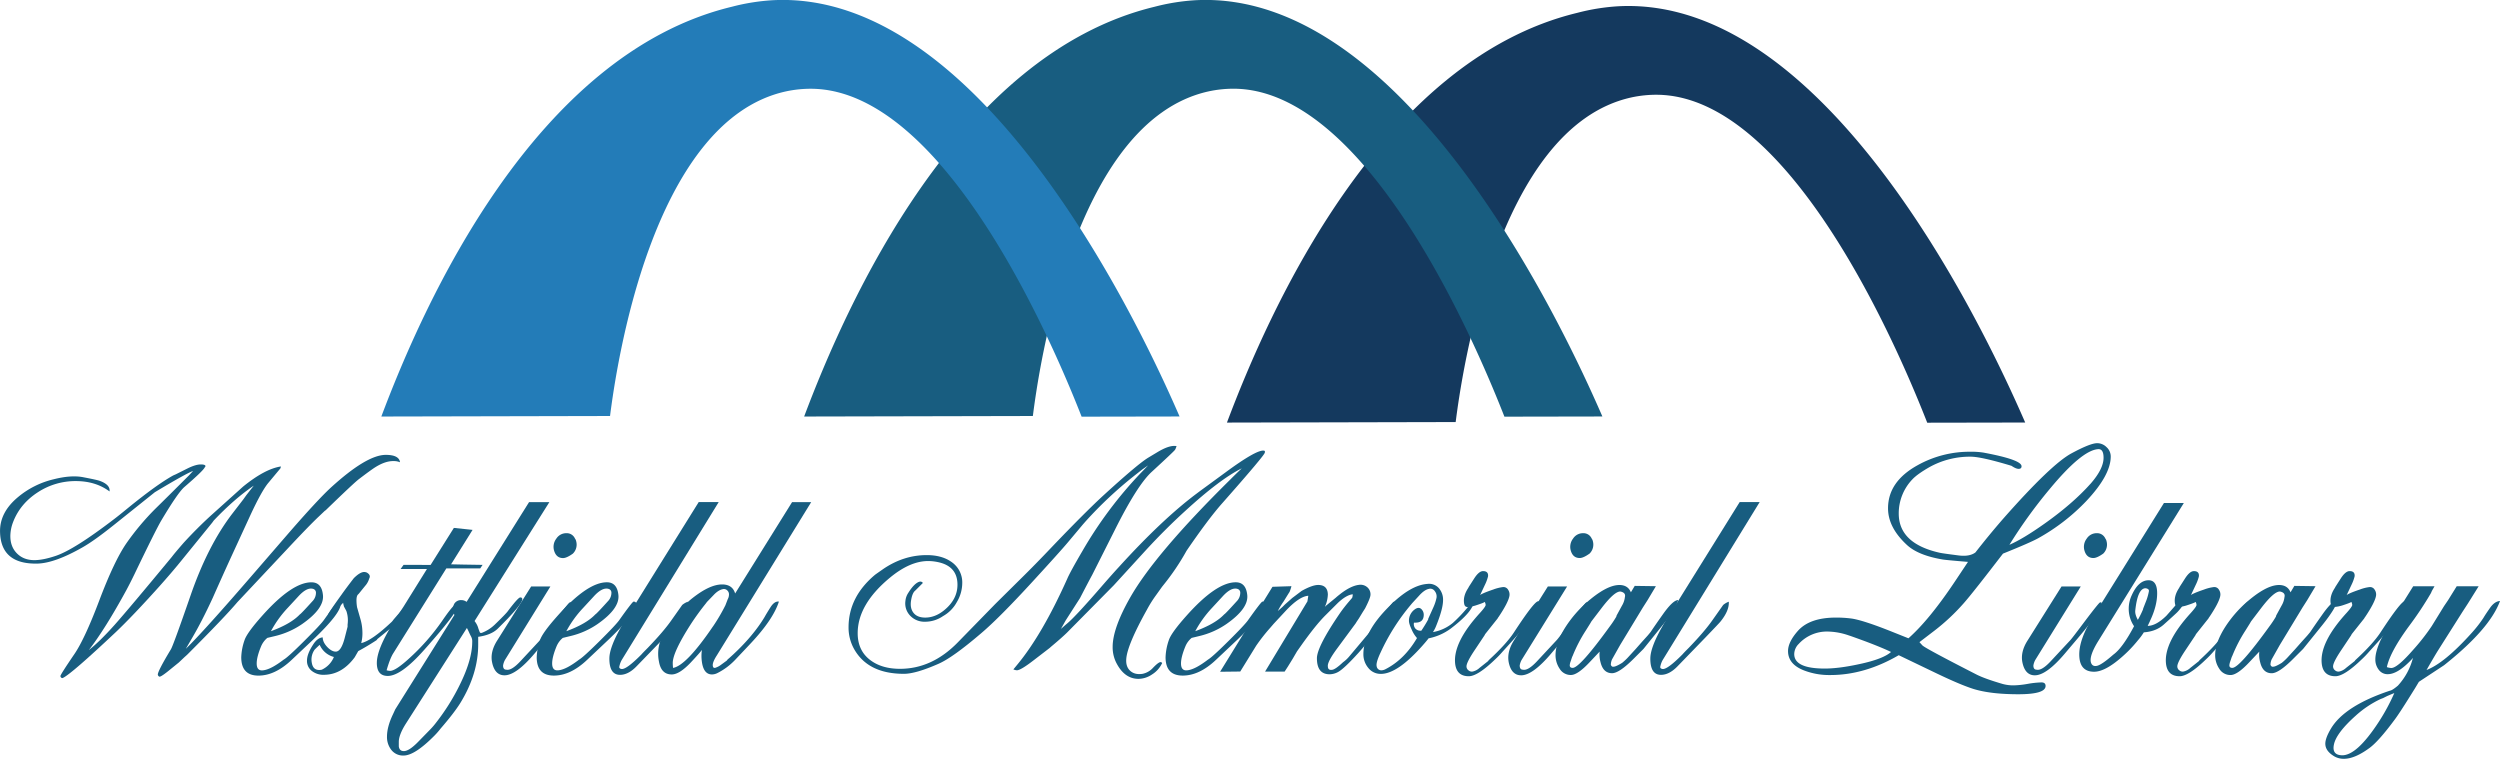 <svg id="Layer_1" data-name="Layer 1" xmlns="http://www.w3.org/2000/svg" viewBox="0 0 1916.75 581.77"><defs><style>.cls-1{fill:#14395e;}.cls-2{fill:#185d80;}.cls-3{fill:#237cb8;}</style></defs><path class="cls-1" d="M-981.15,186.12l-175.36.4c32-85.14,116.85-277.51,268.71-314.17a161.2,161.2,0,0,1,31.08-5c165-9,288.2,263.9,312.23,319.13l-75.11.14c-16.27-41.47-101-250.48-207.1-251.44a90.19,90.19,0,0,0-20,2.11C-949.95-39.58-976.64,150.92-981.15,186.12Z" transform="translate(2097.21 137.47)"/><path class="cls-2" d="M-1305.32,181.48l-175.35.4c32-85.14,116.84-277.51,268.7-314.17a161.87,161.87,0,0,1,31.08-5c165.05-9,288.2,263.91,312.23,319.14l-75.11.14c-16.27-41.47-101-250.48-207.1-251.44a90.19,90.19,0,0,0-20,2.11C-1274.11-44.22-1300.81,146.28-1305.32,181.48Z" transform="translate(2097.21 137.47)"/><path class="cls-3" d="M-1629.49,181.48l-175.35.4c32-85.14,116.84-277.51,268.71-314.17a161.75,161.75,0,0,1,31.07-5c165-9,288.21,263.91,312.23,319.14l-75.1.14C-1284.2,140.55-1369-68.46-1475-69.42a90,90,0,0,0-20,2.11C-1598.28-44.22-1625,146.28-1629.49,181.48Z" transform="translate(2097.21 137.47)"/><path class="cls-2" d="M-2013.22,239.32q-10.66-7.94-25.88-7.94a52.56,52.56,0,0,0-28.83,8.4q-13.84,8.85-19.29,23.15a30.32,30.32,0,0,0-2.05,10.67q0,8.17,5.11,13.28t13.28,5.11q6.59,0,16.12-3.18,14.07-4.55,45.17-28.38,3-2.26,10.22-8.17,22.24-18.15,34.95-25.2l2.05-.9,9.08-4.54q6.12-3,10-3c2.42,0,3.63.45,3.63,1.36,0,.15-.15.38-.46.68q-.9,2.5-15.66,15.21-5,4.31-17.71,25.65-4.3,7.26-20.65,41.31-3.4,7-6.36,12.49-16.11,29.5-28.6,45.62,8.17-6.35,19.75-19.29,10.9-12.24,43.89-52.14,2.25-3,9.23-11,10.21-11.11,20.65-20.65l24.75-22.25q16.78-13.62,29-15.44l-.22.91-.23.68-.23.23-9.06,10.88q-5.22,6.35-14,25.38l-14.27,31q-7.26,15.87-14.28,31.73-8.38,18.13-15.86,30.82l-4.76,8.16q13.35-12.9,52.24-57.95l27.48-31.75q20.9-24,30.89-33.35,27.93-25.62,42.7-25.63,10.23,0,10.91,5.68a11.6,11.6,0,0,0-4.77-.91q-6.36-.22-14.3,4.77-3.18,2-12.49,9.08-3.86,2.94-25.42,23.83l-.68.45-4.31,4.09q-7.73,7.28-24.29,25l-38.37,40.86q-9.77,11.58-38.36,40.18l-2.5,2.27-4.08,3.86-8.63,7c-3.63,2.87-5.75,4.16-6.35,3.85a1.91,1.91,0,0,1-1.14-1.58q0-2.73,10-19.3,1.82-2.94,15.09-41.31t32.12-62.88l8.4-10.9,2.27-3.18,5.68-7.26q-14.77,10-30.69,26.75l-1.14,1.58-24.32,29.94q-7,8.63-16.34,19.07-20.19,22.5-33.34,35-33.55,31.59-40.36,35a1.05,1.05,0,0,1-1.36-.11,1.65,1.65,0,0,1-.68-1.25q0-1.14,10.67-16.8,7.93-11.58,19.18-41.31t20.43-43.25A197.09,197.09,0,0,1-1978,252.49q8.38-8.18,25.19-25l.46-.46,3.17-3.4q-4.77,1.59-28.19,15.61l-1.13.68-31.53,25.22q-15,12-23.83,17-21.1,12.06-34.5,12.5-28.37.68-28.82-24.52-.23-14.74,13.62-26.33A66.47,66.47,0,0,1-2056.12,230q13.38-3.41,22.7-1.59,10.44,2,12.48,2.72Q-2012.54,234.11-2013.22,239.32Z" transform="translate(2097.21 137.47)"/><path class="cls-2" d="M-1892.23,351.6A16.86,16.86,0,0,0-1897,358q-3.4,8.2-3.4,13.21c0,3.95,1.66,5.69,5,5.24q5.9-.68,15.66-8.17,3-1.59,15.67-14.19t15.21-16.23q10-14.07,10.89-14.07c1.36,0,2,.6,2,1.81q0,7.28-21.79,27.92l-15.89,15q-12.7,12-25.42,12-13.17,0-13.17-14.12a43.7,43.7,0,0,1,2.5-13q1.82-5.7,14.07-19.36,22.48-25.05,37.23-25.05,8,0,8.85,10,.91,10.26-16.11,22.09a61.64,61.64,0,0,1-20.66,9.12Zm25-18.07q.9-.45,9.53-10a9.23,9.23,0,0,0,2.73-6.36,3,3,0,0,0-2.27-3.17q-4.77-1.36-11.35,5.9l-8.18,8.85a84.1,84.1,0,0,0-12.71,17.71Q-1874.07,340.8-1867.26,333.53Z" transform="translate(2097.21 137.47)"/><path class="cls-2" d="M-1849.78,351.23q0,4.09,4.31,8.18c2,1.81,3.86,2.72,5.67,2.72q4.1,0,6.81-10.22l2.27-8.85v-1.59a27.73,27.73,0,0,0,.23-3.4,22.32,22.32,0,0,0-1.13-7l-.46-.91-1.36-2.49a17.27,17.27,0,0,1-.68-3l-3,3.18-.46.68q-4.54,6.81-6.12,6.81a1.92,1.92,0,0,1-2-1.36q-.22-.9,10.44-15.66,3.18-4.54,9.31-12.49,4.77-4.75,8-4.76a5.64,5.64,0,0,1,2,.45c1.51.91,2.27,1.89,2.27,3a3.54,3.54,0,0,1-.46,1.59,14.43,14.43,0,0,1-3.17,5.68l-4.77,5.9-.68.68c-.76.76-1.14,2.27-1.14,4.54a34,34,0,0,0,.46,5.22l2.72,9.53a38.12,38.12,0,0,1,1.36,9.08,30.19,30.19,0,0,1-.9,8.86q7.93-1.82,22.7-15.67a10.76,10.76,0,0,0,2-2.27q8.85-10.44,10.21-10.21c.91,0,1.37.38,1.37,1.13q0,4.55-11.81,14.08l-12,9.76-.68.91q-7.26,4.75-14.07,8.4l-2.73,4.76q-9.76,13.17-23.15,13.4a14.35,14.35,0,0,1-9.42-2.73,9.59,9.59,0,0,1-4-8.17q0-5,4.54-12Q-1853.86,351.46-1849.78,351.23Zm-6.13,9.31a13,13,0,0,0-2.27,10q.9,5.67,5.67,5.67a8.59,8.59,0,0,0,2-.22,18.41,18.41,0,0,0,9.3-9.76,16.36,16.36,0,0,1-10.89-9.31Q-1853.41,358.05-1855.91,360.54Z" transform="translate(2097.21 137.47)"/><path class="cls-2" d="M-1787.81,327.63l17.93-28.83h-20.2l2.27-3.18h10.94l9.8.06,17.85-28.41,14.33,1.52-16.48,26.4,9.67.2,14.49.23-1.81,2.72h-26l-40.85,65.34q-2.46,4.1-4.93,12.75a9.77,9.77,0,0,0,2.72.45q4.08,0,14.3-9.3a166.55,166.55,0,0,0,25.43-28.83q8.38-12.25,10.66-12.94c.91,0,1.37.38,1.37,1.13q.45,4.55-25.65,33.83-17.71,20-27.93,20-8.4,0-8.39-10,0-10.44,12.25-30.2l5.22-8.39Z" transform="translate(2097.21 137.47)"/><path class="cls-2" d="M-1794.17,406.39l45.4-72.41a6.78,6.78,0,0,1-1.14-5.67,14.44,14.44,0,0,1,.91-2.73,6,6,0,0,1,5.45-2.95,6.68,6.68,0,0,1,4.08,1.36l47.9-76.5H-1676l-57.37,91.21a15.53,15.53,0,0,1,3,5.94c.3.76.6,1.55.9,2.39s1,1,2,.57a29.37,29.37,0,0,0,9.56-6.13q8.18-7.94,9.77-10,8.19-10.89,9.79-10.89c1.06,0,1.59.45,1.59,1.36q0,4.08-18.94,22.7-5,4.77-14.88,6.13v5.9q0,22.47-13.62,44.72-4.77,7.71-15.21,19.75a55.41,55.41,0,0,1-4.54,5.22q-15.21,15.44-23.84,15.44a11.33,11.33,0,0,1-9.3-4.2,15.91,15.91,0,0,1-3.41-10.33q0-7.48,4.54-17C-1795.54,409.35-1794.93,408.06-1794.17,406.39Zm8.17,10.9q-5.45,8.63-5.45,14.07v3.41c.31,2.42,1.59,3.63,3.86,3.63q4.08,0,11.12-7.26l9.31-9.54a51.37,51.37,0,0,0,4.09-4.76,163.71,163.71,0,0,0,18.38-29.28q9.54-19.29,9.54-32.91a7.78,7.78,0,0,0-1.13-4.54l-.69-1.37-1.13-2.49-1.13-2.27Z" transform="translate(2097.21 137.47)"/><path class="cls-2" d="M-1716.09,353.73l26.11-41.54h14.75L-1710,368.43a13,13,0,0,0-1.5,4.35c0,2.13.83,3.2,2.5,3.2q3.85.9,10.67-6.36l15.21-16.34q1.13-1.14,12-15.67,10-13.16,10.67-13.16c.91-.3,1.36,0,1.36.91q0,4.75-18.39,26.55l-10,11.81q-14.07,16.57-22.92,16.57-7.5,0-9.54-10Q-1721.54,362.37-1716.09,353.73Zm43.59-69.46a10.27,10.27,0,0,1,1.81-8.74,9,9,0,0,1,7.72-4.2,6.85,6.85,0,0,1,6.58,4.09,4.84,4.84,0,0,1,.91,2A9.65,9.65,0,0,1-1658,287q-4.76,3.4-7.49,3.41Q-1670.91,290.4-1672.5,284.27Z" transform="translate(2097.21 137.47)"/><path class="cls-2" d="M-1665.7,351.6a16.83,16.83,0,0,0-4.76,6.38q-3.4,8.2-3.41,13.21c0,3.95,1.67,5.69,5,5.24q5.89-.68,15.66-8.17,2.94-1.59,15.66-14.19t15.21-16.23q10-14.07,10.9-14.07c1.36,0,2,.6,2,1.81q0,7.28-21.79,27.92l-15.89,15q-12.72,12-25.43,12-13.15,0-13.16-14.12a43.7,43.7,0,0,1,2.5-13q1.8-5.7,14.07-19.36,22.47-25.05,37.23-25.05,7.93,0,8.85,10,.9,10.26-16.12,22.09a61.59,61.59,0,0,1-20.65,9.12Zm25-18.07q.92-.45,9.54-10a9.27,9.27,0,0,0,2.72-6.36,3,3,0,0,0-2.27-3.17q-4.77-1.36-11.35,5.9l-8.17,8.85A83.75,83.75,0,0,0-1663,346.47Q-1647.53,340.8-1640.73,333.53Z" transform="translate(2097.21 137.47)"/><path class="cls-2" d="M-1609.4,324.45l47.9-77h15.33l-74.42,121.18a17.84,17.84,0,0,0-1.75,4.8c-.31,1.06.22,1.75,1.58,2q3.62.69,15.38-11.18c.76-.9,2.37-2.55,4.81-5q12.27-12.7,18.4-21.55l8-11.34a14.64,14.64,0,0,1,4.32-2.5q.45,6.81-6.36,15.21-.45.69-11.8,12.49l-21.11,21.79q-6.36,6.58-12.72,6.58-8.16,0-8.17-12.48,0-8.62,9.54-25.2c.45-.91,1.51-2.72,3.17-5.45Z" transform="translate(2097.21 137.47)"/><path class="cls-2" d="M-1533.58,317.55l43.67-70.06h14.66l-72.4,117.59q-3.64,5.64-3,8.24c.15.86.6,1.29,1.36,1.29a2,2,0,0,0,.91-.22,14.43,14.43,0,0,0,4.09-2.25l4.31-3.15.68-.9c.76-.6,2.19-1.87,4.31-3.83q15.43-14.38,24.07-28.79c.9-1.65,2.38-4.09,4.42-7.32s4.2-4.69,6.47-4.38q-4.3,13.62-21.79,32.23l-3.41,3.63-8.39,8.86a49.32,49.32,0,0,1-13.4,10,9.61,9.61,0,0,1-4.31,1.14q-6.36,0-7.72-9.54a32.16,32.16,0,0,1,0-9.3q-1.14,1.77-8.62,9.75-8.64,9.09-14.53,9.09-8,0-9.76-9.7a30.18,30.18,0,0,1,.22-13.3q2.06-8.81,16-26.16a56.1,56.1,0,0,1,9.57-9.47q13.22-10.38,22.56-10.38Q-1535.63,310.6-1533.58,317.55Zm-17,25.3a141.57,141.57,0,0,0,9.53-16.23l1.82-4.73a7.28,7.28,0,0,0,.91-3.15,4.08,4.08,0,0,0-1.25-3.49,3.61,3.61,0,0,0-3.52-1q-3.41.69-7,4.51l-5.22,5.41-.45.67q-6.36,7.89-11.8,16.22-13.86,21.63-13.85,29.74a36.55,36.55,0,0,0,.23,3.83Q-1571,372.83-1550.61,342.85Z" transform="translate(2097.21 137.47)"/><path class="cls-2" d="M-1195.13,204.59l-.68,1.82-.45.91q-.69,1.13-17.71,16.79-11.13,10-28.6,44.95l-17.27,34.27q-2.49,4.55-8.84,16.8l-.46.91-11,17.15-3.67,6.54,3.49-3.08,1.36-1.14q6.56-5.46,27.39-29.57,7.29-8.37,12.09-13.57,33.17-36.51,59.51-56.25l2.72-2.05,19.54-14.29q23.39-17.24,29.3-16.78c.91,0,1.21.53.91,1.59q0,1.82-32.46,38.59-10.68,12-27.47,36.54a182.27,182.27,0,0,1-17.93,26.56l-.91,1.14-4.54,6.35a92,92,0,0,0-7,11.13q-15.21,27.24-15.89,37.9-.45,5.91,3.06,9.08t9.43,2.27a14.78,14.78,0,0,0,7.94-4.54q5-5.22,6.36-4.31c.45.15.68.38.68.68a.68.68,0,0,1-.23.46,20.22,20.22,0,0,1-7.44,8.17,18.83,18.83,0,0,1-10.39,3.4q-11.06,0-17.37-12.94a26.5,26.5,0,0,1-2.48-11.57q0-14.31,13.59-38.14,19.24-33.58,76.78-90.34,2.94-3,8.6-8.4-16.57,8.16-43.36,32.68Q-1204,268.39-1219,284.72l-24.29,26.56-35.64,36.07q-3.88,3.86-12.29,10.88l-1.33,1.18-11.81,9.08q-10.22,7.93-13.16,7.94a7.23,7.23,0,0,1-2.73-.68l3.18-3.86q19.1-23.14,38.2-65.8,2.26-5.22,11.56-21.12a314.56,314.56,0,0,1,44.45-59.49q1.59-1.59,5.9-6.13l-4.54,3.17-6.36,5a306.55,306.55,0,0,0-37,34.73l-2,2.27-12,14.3q-5.91,7-26.56,29.51-25.42,27.71-39.27,39.5-22,18.84-32.92,23.61-17.47,7.71-26.56,7.71-27.69,0-38.36-19.29a33.61,33.61,0,0,1-4.09-16.34q0-23.38,20.43-40.41c1.06-.76,3.1-2.19,6.13-4.31q15.66-10.67,33.37-10.67,11.35,0,18.62,5a19,19,0,0,1,8.62,16.57,28.78,28.78,0,0,1-4.2,14.53,27,27,0,0,1-10.55,10.67,24.15,24.15,0,0,1-13.85,4.31,15,15,0,0,1-11.24-4.54,13.51,13.51,0,0,1-3.74-11.35,13.49,13.49,0,0,1,2.27-6.35q3.86-6.13,7.26-7.95c1.67-.91,3-.75,3.86.46l-5.9,5.9q-2.28,1.81-3.18,7.72c-.61,3.93.08,7.07,2,9.42s4.92,3.51,8.86,3.51q7.49,0,14.3-5.44,10.44-8.4,10.44-19.75,0-14.54-15.66-17.48a36.68,36.68,0,0,0-6.81-.68q-13.86,0-29.29,12.75-24.74,20.47-24.74,42.56,0,13.42,9.76,20.71,8.85,6.62,22.7,6.61,24.53,0,44.27-20.24l28.83-29.54,19.52-19.32q10.89-10.69,23.83-24.33,25.42-26.58,39.27-39.32,26.34-24.09,34.51-29.09l6.81-4.09Q-1200.36,203.46-1195.13,204.59Z" transform="translate(2097.21 137.47)"/><path class="cls-2" d="M-1183.56,351.6a16.73,16.73,0,0,0-4.76,6.38q-3.4,8.2-3.41,13.21c0,3.95,1.67,5.69,5,5.24q5.89-.68,15.66-8.17,2.94-1.59,15.66-14.19t15.21-16.23q10-14.07,10.9-14.07c1.36,0,2,.6,2,1.81q0,7.28-21.79,27.92l-15.89,15q-12.72,12-25.43,12-13.17,0-13.16-14.12a44,44,0,0,1,2.49-13q1.82-5.7,14.08-19.36,22.47-25.05,37.23-25.05,7.93,0,8.85,10,.9,10.26-16.12,22.09a61.59,61.59,0,0,1-20.65,9.12Zm25-18.07q.91-.45,9.54-10a9.27,9.27,0,0,0,2.72-6.36,3,3,0,0,0-2.27-3.17q-4.77-1.36-11.35,5.9l-8.17,8.85a83.75,83.75,0,0,0-12.71,17.71Q-1165.39,340.8-1158.59,333.53Z" transform="translate(2097.21 137.47)"/><path class="cls-2" d="M-1161.77,377.57l40.17-65.15,14.54-.46a30.59,30.59,0,0,1-1.52,4.58l-.22.23-4.34,7a52.55,52.55,0,0,0-4.36,7.23l3.61-3.18,1.81-1.81,5.64-5,7.22-5.45c5.41-3,9.63-4.54,12.63-4.54q7.23,0,7.45,7.27a25.88,25.88,0,0,1-1.44,7.49c-.28.61-.55,1.29-.83,2l.91-.91,7.49-6.12c.46-.46,1.66-1.44,3.63-3q8-6.12,14.08-6.81a7.86,7.86,0,0,1,6.24,1.71,7.13,7.13,0,0,1,2.61,5.79q0,2.49-4.09,10.44c-.45.76-1,1.59-1.58,2.49l-3.18,5.23-1.82,2.72-.68,1.13-14.07,19.07q-7.73,10.44-7.27,13.85,0,3.18,3.2,2.72,2.52-.22,8.46-5.84a25.66,25.66,0,0,0,4.8-4.5l17-20.23q3.62-4.33,12.66-16.17a44.06,44.06,0,0,1,3.62-4.78,1.31,1.31,0,0,1,1.13-.69c1.2,0,1.81.54,1.81,1.59q0,2-13.85,19.3-9.54,11.81-15.44,18.38-10.89,12-15.43,14.53a14,14,0,0,1-6.59,1.82q-9.75,0-9.76-12.26,0-8.85,17.94-35,2.71-3.86,6.35-8.17l2.73-3.18a8.61,8.61,0,0,0,.45-2.72c-3.18.3-7,2.5-11.37,6.57l-9.55,9.53q-7.73,7.71-19.09,23.81l-2.73,3.86-3.33,5.72-3.64,5.9-2.5,3.86h-15l32.46-53.8.68-4.32q-7.05.46-17.72,12l-8.86,9.53-2.73,3.17a139.25,139.25,0,0,0-10.67,13.61l-12.2,19.78Z" transform="translate(2097.21 137.47)"/><path class="cls-2" d="M-998.55,347.15a32.55,32.55,0,0,0,15.21-7,112.38,112.38,0,0,0,11.8-12.48,13.91,13.91,0,0,1,4.31-3.86q-.67,7.71-17.7,20.65a42.36,42.36,0,0,1-17,7.49c-.76,1.07-2.27,2.88-4.54,5.45q-19.29,21.79-32,21.79a11.91,11.91,0,0,1-9.64-4.54A16.21,16.21,0,0,1-1051.9,364q0-17,20-36.78,16.11-16.11,29.05-17a10,10,0,0,1,8.74,3.17,13.38,13.38,0,0,1,3.29,9.31q0,6.58-5.22,19.52A26.15,26.15,0,0,1-998.55,347.15Zm-3.64-9.76v-.46l4.09-9.08a34.1,34.1,0,0,0,2.27-7,6.42,6.42,0,0,0-1.36-5.11,4.08,4.08,0,0,0-4.54-1.7q-3.4.67-7.49,5.22l-5.22,5.67-1.14,1.36a161,161,0,0,0-23.15,36.55q-3.64,7.72-3,10.44a3.59,3.59,0,0,0,3.86,3.18,7.07,7.07,0,0,0,3-.91q14.52-7.49,24.06-23.83a23.6,23.6,0,0,1-4-6.36q-2.16-4.53-2.16-6.81a10.56,10.56,0,0,1,4.54-8.85q3.85-2.73,6.13,1.36a6.11,6.11,0,0,1,.68,2.72q0,6.13-6.36,6.13h-1.13a5.24,5.24,0,0,0,1.13,4.6,5.2,5.2,0,0,0,4.54,1.53Q-1004.23,341.24-1002.19,337.39Z" transform="translate(2097.21 137.47)"/><path class="cls-2" d="M-958.83,324q-.67.69-7,2.73a26.29,26.29,0,0,1-5.67,1.13q-2.73.47-3.18-2.72-.91-5.67,3.18-11.81l.45-.9,4.09-6.36q3.63-5.67,6.81-5.67,3.86,0,3.86,3.4a4.31,4.31,0,0,1-.23,1.36,31.24,31.24,0,0,1-2.27,5.9l-3.63,7.72q1.59-1.36,10.21-4.31a31.81,31.81,0,0,1,7.27-1.82,4.07,4.07,0,0,1,4,2.05,6.4,6.4,0,0,1,1,4.76q-.9,5-8.17,15.89a6.34,6.34,0,0,0-.68,1,6,6,0,0,1-.91,1.25l-8.85,11.13-.46.9-7.26,10.9q-6.58,9.76-6.58,12.94a3.76,3.76,0,0,0,1.59,3.06,3.76,3.76,0,0,0,3.4.8,11.13,11.13,0,0,0,5-2.73l6.59-5.22.45-.68q13.62-12.48,19.52-21.56,15.43-23.61,18.39-23.61c.76,0,1.28.53,1.59,1.59q.45,5-28.83,37a74.14,74.14,0,0,1-5.67,5.9Q-964.27,381-971.09,381q-9.3,0-10.44-9.53-1.82-16.12,18.84-38.82,4.55-5,4.54-6.36A7,7,0,0,0-958.83,324Z" transform="translate(2097.21 137.47)"/><path class="cls-2" d="M-936.58,353.73l26.1-41.54h14.75l-34.81,56.24a12.76,12.76,0,0,0-1.51,4.35c0,2.13.83,3.2,2.5,3.2q3.85.9,10.67-6.36l15.21-16.34q1.14-1.14,12-15.67,10-13.16,10.67-13.16c.91-.3,1.36,0,1.36.91q0,4.75-18.39,26.55l-10,11.81q-14.09,16.57-22.93,16.57-7.49,0-9.53-10Q-942,362.37-936.58,353.73ZM-893,284.27a10.27,10.27,0,0,1,1.82-8.74,9,9,0,0,1,7.71-4.2,6.88,6.88,0,0,1,6.59,4.09,5,5,0,0,1,.9,2,9.67,9.67,0,0,1-2.49,9.53q-4.77,3.4-7.49,3.41Q-891.42,290.4-893,284.27Z" transform="translate(2097.21 137.47)"/><path class="cls-2" d="M-846.81,316.66l2.94-4.93,16.24.23L-834,322.63l-3.63,5.68-17.48,28.83L-861.22,368a10.25,10.25,0,0,0-.91,3.41,1.83,1.83,0,0,0,.45,1.7,1.51,1.51,0,0,0,1.59.57c1.21,0,3.41-1,6.59-2.95a43.64,43.64,0,0,0,5.22-5l5-5.45,5-5.67,4.32-4.77,2.27-2.72q3.16-4.77,9.76-14.08,7.49-10.44,11.35-10.44-1.59,6.36-11.58,18.84l-15,18.62-7.49,7.49q-11.13,11.12-16.57,11.12-6.81,0-8.86-8.4a22.58,22.58,0,0,1-.68-8.17l-7.49,7.94q-9.32,10-14.53,10a9.86,9.86,0,0,1-8.62-4.76,18.44,18.44,0,0,1-3.18-10.45q0-9.75,7.93-22a90.89,90.89,0,0,1,15.4-17.93q15.63-13.84,25.61-13.85Q-849.08,311.05-846.81,316.66ZM-863,342.83a76.72,76.72,0,0,0,5-7.49l.23-.9,4.09-7.5a16.21,16.21,0,0,0,2.27-6.58q.9-3.41-3.41-4.31-4.54-.23-14.3,12.48L-877.11,339l-.91,1.58-3.41,5.45a113.31,113.31,0,0,0-10,19.3l-.45.91-1.13,3.4a10.58,10.58,0,0,0-.68,2.95c0,1.36.75,2,2.26,2Q-886,374.61-863,342.83Z" transform="translate(2097.21 137.47)"/><path class="cls-2" d="M-811.29,324.45l47.9-77h15.33l-74.41,121.18a17.5,17.5,0,0,0-1.75,4.8c-.31,1.06.22,1.75,1.58,2q3.61.69,15.38-11.18,1.14-1.35,4.8-5,12.27-12.7,18.4-21.55l8-11.34a14.42,14.42,0,0,1,4.31-2.5q.45,6.81-6.35,15.21-.47.69-11.81,12.49l-21.11,21.79q-6.36,6.58-12.71,6.58-8.18,0-8.17-12.48,0-8.62,9.53-25.2c.46-.91,1.51-2.72,3.18-5.45Z" transform="translate(2097.21 137.47)"/><path class="cls-2" d="M-634,351.91q16.11-14.3,35.64-43.58l10-15q-16.57-1.37-19.3-1.82-18.84-3.16-27.46-11.12-14.54-13.4-14.53-28.15,0-20.43,22.47-32.91a81.66,81.66,0,0,1,40.63-10.45,58,58,0,0,1,10.22.69Q-547.29,215-547.29,220c0,1.36-.75,2-2.27,2-1.36,0-3.17-.77-5.44-2.33q-23.16-7-31.33-7a63.73,63.73,0,0,0-31.55,8Q-627.2,226-631,230.07a37.59,37.59,0,0,0-10.44,26.18q0,23,31.32,30.05,1.81.46,14.31,2.05,8.63,1.14,13.16-2.27,10.44-13.38,21.11-25.65,37-42,52.67-50.39,14.3-7.71,19.52-7.72a10.15,10.15,0,0,1,7.26,3.07,9.62,9.62,0,0,1,3.18,7.15q0,14.29-18.84,34.27a154.43,154.43,0,0,1-36.77,28.38q-6.13,3.4-27,11.8l-10.89,14.08q-14.09,18.17-19.3,24.06A158.84,158.84,0,0,1-614,346l-11.58,8.86,2.27,2.49q2.26,2.28,41.31,22.25,6.13,3.18,20,7.26a31.26,31.26,0,0,0,8.85,1.14,70.63,70.63,0,0,0,10.56-1.14,70.1,70.1,0,0,1,10.55-1.13c2.12,0,3.18.91,3.18,2.72q0,6.36-20.88,6.36-21.35,0-34.51-4.09-10-3.18-28.37-12l-28.83-13.85q-26.12,15.21-52.44,15.21a53.51,53.51,0,0,1-20.43-3.63q-12-4.77-12-14.75,0-7,7.72-15.67,9.07-10,29-10a88.83,88.83,0,0,1,11.58.69q8.85,1.13,31.55,10.21Zm-45.17-2a51.69,51.69,0,0,0-17-3.18,29.28,29.28,0,0,0-22,9.54,11.15,11.15,0,0,0-3.4,7.72q0,11.12,23.38,11.12,10.89,0,26.56-3.41,18.15-3.86,24.29-9.3Q-657.84,357.36-679.17,349.87Zm184.55-116.22q10.22-11.58,10.21-20.21,0-6.81-4.08-6.58-12.5.69-37.46,30.87a372.56,372.56,0,0,0-30.64,42.45q10.44-4.53,26.78-16.11Q-508.24,248.86-494.62,233.65Z" transform="translate(2097.21 137.47)"/><path class="cls-2" d="M-542.75,353.73l26.11-41.54h14.75l-34.82,56.24a13,13,0,0,0-1.5,4.35c0,2.13.83,3.2,2.5,3.2q3.86.9,10.67-6.36l15.21-16.34q1.13-1.14,12-15.67,10-13.16,10.67-13.16c.91-.3,1.36,0,1.36.91q0,4.75-18.39,26.55l-10,11.81q-14.08,16.57-22.93,16.57-7.5,0-9.54-10Q-548.2,362.37-542.75,353.73Zm43.59-69.46a10.27,10.27,0,0,1,1.81-8.74,9,9,0,0,1,7.72-4.2,6.85,6.85,0,0,1,6.58,4.09,4.84,4.84,0,0,1,.91,2,9.67,9.67,0,0,1-2.49,9.53q-4.77,3.4-7.5,3.41Q-497.57,290.4-499.16,284.27Z" transform="translate(2097.21 137.47)"/><path class="cls-2" d="M-492.81,336l54.71-87.84h15.24L-488.47,354q-6.84,11.11-5.7,16.11c.6,2.42,2.12,3.4,4.54,2.95s6.66-3.33,12.71-8.63q7-5,15.89-21.79a23.7,23.7,0,0,1-4.09-13.4A24.48,24.48,0,0,1-462.85,319q5.22-11.58,12.94-11.58,6.59,0,6.59,10,0,9.76-5.45,21.11c-.15.46-.76,1.74-1.82,3.86q6.36,0,14.3-7.72.46-.45,11.13-12.71a6.78,6.78,0,0,0,1.59-1.82,7,7,0,0,1,2.27-.22q0,5-6.59,12-1.35,1.37-10.44,9.53-5.91,5.23-15.21,5.9a45.59,45.59,0,0,1-4.54,6.13,98.92,98.92,0,0,1-12.48,12.94q-12.72,11.13-21.11,11.13-11.81,0-11.35-14.31Q-502.57,351.7-492.81,336Zm38.59-6.12.23-.91,2.49-6.36a42,42,0,0,0,1.82-6.58c.3-1.36-.53-2.19-2.5-2.5q-6.12,0-7.94,17.25-.22,3,2,7A71.87,71.87,0,0,0-454.22,329.9Z" transform="translate(2097.21 137.47)"/><path class="cls-2" d="M-413.82,324c-.45.46-2.8,1.37-7,2.73a26.55,26.55,0,0,1-5.68,1.13q-2.72.47-3.18-2.72-.9-5.67,3.18-11.81l.46-.9,4.08-6.36q3.63-5.67,6.81-5.67,3.85,0,3.86,3.4a4.6,4.6,0,0,1-.22,1.36,32.16,32.16,0,0,1-2.28,5.9l-3.63,7.72q1.59-1.36,10.22-4.31a31.75,31.75,0,0,1,7.26-1.82,4,4,0,0,1,4,2.05,6.36,6.36,0,0,1,1,4.76q-.91,5-8.18,15.89a6.34,6.34,0,0,0-.68,1,5.32,5.32,0,0,1-.91,1.25l-8.85,11.13-.45.9-7.27,10.9q-6.58,9.76-6.58,12.94a3.76,3.76,0,0,0,1.59,3.06,3.77,3.77,0,0,0,3.4.8,11.17,11.17,0,0,0,5-2.73l6.58-5.22.46-.68q13.62-12.48,19.52-21.56,15.43-23.61,18.38-23.61,1.14,0,1.59,1.59.47,5-28.83,37a74.14,74.14,0,0,1-5.67,5.9Q-419.26,381-426.07,381q-9.31,0-10.45-9.53-1.82-16.12,18.85-38.82c3-3.33,4.54-5.45,4.54-6.36A6.83,6.83,0,0,0-413.82,324Z" transform="translate(2097.21 137.47)"/><path class="cls-2" d="M-341.06,316.66l2.93-4.93,16.25.23-6.36,10.67-3.63,5.68-17.48,28.83L-355.48,368a10.25,10.25,0,0,0-.91,3.41,1.81,1.81,0,0,0,.46,1.7,1.5,1.5,0,0,0,1.59.57c1.21,0,3.4-1,6.58-2.95a42.86,42.86,0,0,0,5.22-5l5-5.45,5-5.67,4.31-4.77,2.27-2.72q3.18-4.77,9.76-14.08,7.5-10.44,11.35-10.44-1.59,6.36-11.57,18.84l-15,18.62-7.49,7.49Q-350,378.7-355.48,378.7q-6.81,0-8.85-8.4a22.14,22.14,0,0,1-.68-8.17l-7.49,7.94q-9.31,10-14.53,10a9.89,9.89,0,0,1-8.63-4.76,18.44,18.44,0,0,1-3.18-10.45q0-9.75,7.93-22A91,91,0,0,1-375.5,324.9q15.63-13.84,25.6-13.85Q-343.33,311.05-341.06,316.66Zm-16.23,26.17a80.52,80.52,0,0,0,5-7.49l.23-.9,4.08-7.5a16.21,16.21,0,0,0,2.27-6.58q.9-3.41-3.4-4.31-4.54-.23-14.3,12.48L-371.37,339l-.91,1.58-3.4,5.45a113.31,113.31,0,0,0-10,19.3l-.45.91-1.14,3.4a11,11,0,0,0-.68,2.95c0,1.36.76,2,2.27,2Q-380.22,374.61-357.29,342.83Z" transform="translate(2097.21 137.47)"/><path class="cls-2" d="M-294.42,324c-.45.46-2.8,1.37-7,2.73a26.55,26.55,0,0,1-5.68,1.13q-2.73.47-3.18-2.72-.9-5.67,3.18-11.81l.46-.9,4.08-6.36q3.63-5.67,6.81-5.67,3.86,0,3.86,3.4a4.31,4.31,0,0,1-.23,1.36,31.24,31.24,0,0,1-2.27,5.9l-3.63,7.72q1.59-1.36,10.22-4.31a31.63,31.63,0,0,1,7.26-1.82,4.06,4.06,0,0,1,4,2.05,6.35,6.35,0,0,1,1,4.76q-.9,5-8.17,15.89a6.34,6.34,0,0,0-.68,1,5.62,5.62,0,0,1-.91,1.25l-8.85,11.13-.45.9-7.27,10.9q-6.58,9.76-6.58,12.94a3.76,3.76,0,0,0,1.59,3.06,3.77,3.77,0,0,0,3.4.8,11.23,11.23,0,0,0,5-2.73l6.58-5.22.45-.68q13.62-12.48,19.53-21.56,15.44-23.61,18.38-23.61,1.14,0,1.59,1.59.45,5-28.83,37a74.14,74.14,0,0,1-5.67,5.9Q-299.86,381-306.67,381q-9.31,0-10.45-9.53-1.81-16.12,18.84-38.82,4.54-5,4.54-6.36A6.74,6.74,0,0,0-294.42,324Z" transform="translate(2097.21 137.47)"/><path class="cls-2" d="M-247.2,366.9a26,26,0,0,1-2.73,3q-9.52,9.52-16.57,9.53a8.28,8.28,0,0,1-6.92-3.4,12.7,12.7,0,0,1-2.61-8q0-5.67,3.86-14.3a149.23,149.23,0,0,1,8.62-15.21L-247,312h16.35l-2.05,3.63-.68,1.59a262.34,262.34,0,0,1-16.57,25q-14.76,20-17.25,31.78a11.08,11.08,0,0,0,3.42.68q4.56,0,16.63-13.81a159.6,159.6,0,0,0,14.36-18.33l9.42-15.29,3.11-4.58,6.6-10.64h16.83L-205,325.13l-4.29,6.6-18.83,29.74q-2.28,3.63-8.66,14.73,13.84-5.22,35-28.83a96.75,96.75,0,0,0,8.62-11.12q1.59-2.72,5.11-7.72c2.34-3.32,4.88-5.07,7.6-5.22q-7.71,21.12-41.76,48.35l-1.14.91-19.29,12.71-3,5-4.54,7.26q-7.5,12-10.9,16.57-12.26,16.58-19.3,21.79-11.36,8.4-19.74,8.4a14.39,14.39,0,0,1-7.27-1.81q-7-4.1-7-9.76,0-4.32,4.32-11.58,10.44-17.47,45.17-29.06,1.82-.22,6.13-3.86A49.26,49.26,0,0,0-247.2,366.9Zm-16.57,27.92-3.18,1.36-3.18,1.59-1.82.68A77.59,77.59,0,0,0-291,411.16q-15,13.39-16.8,22.25-1.59,7.71,5.67,8.17,11.58.9,29.06-26.11a154,154,0,0,0,11.58-21.56Z" transform="translate(2097.21 137.47)"/></svg>